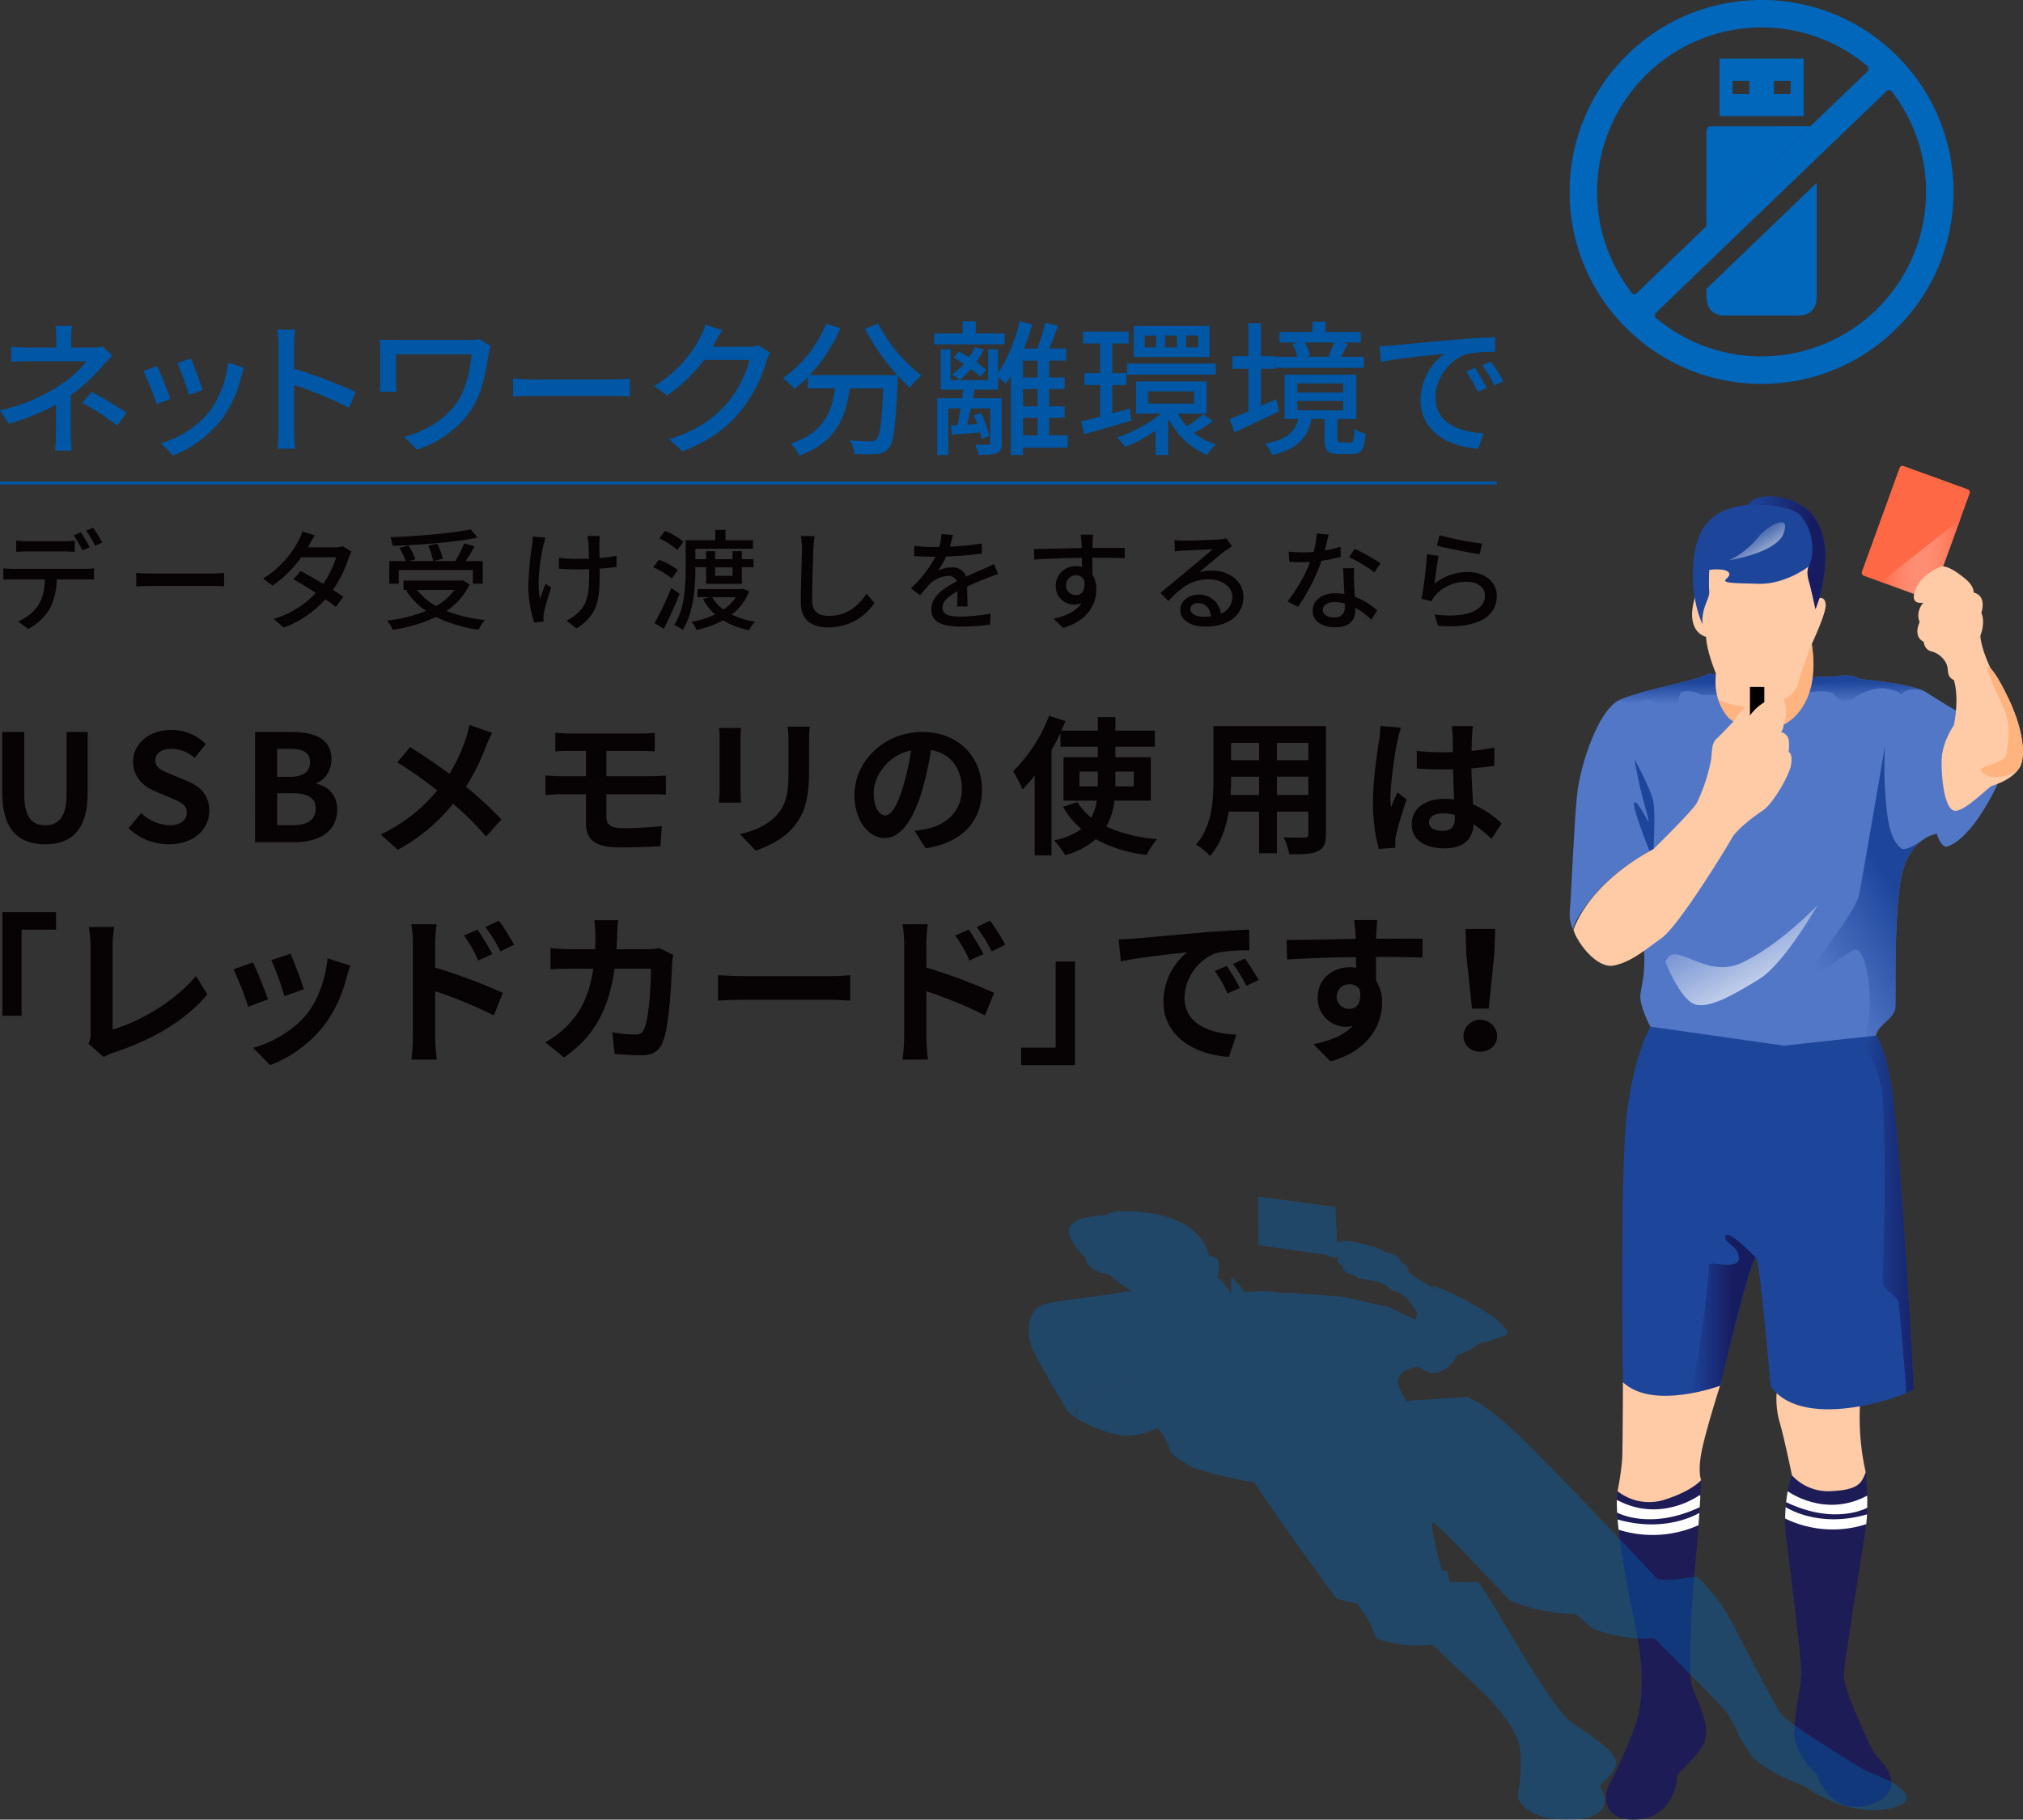 <svg height="628.113" viewBox="0 0 698.355 628.113" width="698.355" xmlns="http://www.w3.org/2000/svg" xmlns:xlink="http://www.w3.org/1999/xlink"><rect x="0" y="0" width="698.355" height="628.113" fill="#333333" stroke="none"/><clipPath id="a"><rect height="40.274" rx="1" transform="matrix(.94 .341 -.341 .94 13.726 0)" width="25.724"/></clipPath><linearGradient id="b" gradientUnits="objectBoundingBox" x2="1" y1=".5" y2=".5"><stop offset="0" stop-color="#fff" stop-opacity="0"/><stop offset=".917" stop-color="#ff6845"/></linearGradient><clipPath id="c"><path d="m650.927-76.761s-8.487 19.131-17.8 21.769c0 0-1.862 0-3.259-4.5 0 0-10.243 1.242-12.571 16.606s-1.397 39.73-1.706 43.455-6.208 6.053-6.674 9.623c0 0-14.22 13.192-39.236 11.64s-38.673-14.745-38.673-14.745-4.035-7.449-3.414-11.329 1.707-7.915 1.242-14.9 3.259-35.075 3.259-35.075-12.727 6.517-20.642 16.141-6.984 11.8-6.984 11.8-1.707-2.483-1.242-6.984 1.4-29.488 2.483-39.731 7.294-29.332 14.744-32.747 27.315-6.674 30.574-9l19.4 1.862 24.677-.931s4.811-1.242 8.225.931c0 0 18.314 1.552 22.814 4.5s10.359 6.374 10.359 6.374z" transform="translate(-503.147 114.744)"/></clipPath><linearGradient id="d" gradientUnits="objectBoundingBox" x1=".401" x2=".909" y1=".891" y2=".196"><stop offset="0" stop-color="#1d469b" stop-opacity="0"/><stop offset=".645" stop-color="#1d469b"/></linearGradient><linearGradient id="e" x1=".501" x2=".495" xlink:href="#d" y1=".562" y2=".198"/><clipPath id="f"><path d="m651.984 299.59s4.113 4.19 6.441 25.84 6.751 94.749 6.519 96.146-37.481 15.6-49.353-.931c0 0-3.492-40.973-4.889-44.232s-12.571 44-12.571 44-23.047 8.613-33.523-1.164c0 0-1.164-72.866 1.4-93.119s8.07-29.643 8.07-29.643l46.029 6.551z" transform="translate(-564.343 -296.486)"/></clipPath><linearGradient id="g" gradientUnits="objectBoundingBox" x2="1" y1=".5" y2=".5"><stop offset="0" stop-color="#171c61" stop-opacity="0"/><stop offset=".645" stop-color="#171c61"/></linearGradient><clipPath id="h"><path d="m690.371-286.166-1.358 3.764s-1.4-6.751-2.328-9.894 0-4.827 0-4.827-7.915 6.224-17.343 5.991-12.8-.233-11.058-1.746 1.048-2.561-.931-3.026a16.467 16.467 0 0 0 -5.005 0s-.233 5.005 0 7.449-2.794 5.587-2.328 11.291c0 0-3.957-7.792-3.259-19.959s5.238-19.966 19.09-21.246c0 0 1.746-4.307 11.64-2.444s19.243 10.513 12.88 34.647z" transform="translate(-646.677 321.281)"/></clipPath><linearGradient id="i" gradientUnits="objectBoundingBox" x1=".306" x2="1.039" y1=".289" y2="1.178"><stop offset="0" stop-color="#fff" stop-opacity="0"/><stop offset=".939" stop-color="#fff"/></linearGradient><linearGradient id="j" x1=".19" x2="1.106" xlink:href="#i" y1="-.005" y2="1.138"/><clipPath id="k"><path d="m782.059 815.632s1.242 11.019 0 19.4-7.449 46.56-7.6 50.75 7.76 21.418 9.778 25.453 6.363 5.742 6.674 11.64-9.782 9.933-16.453 7.6-9.31-10.554-9.31-10.554-8.07-6.984-7.76-14.9 2.638-16.762 2.483-20.952-3.725-34.3-5.121-44.542.466-19.71 1.862-22.814l17.848.466z" transform="translate(-754.249 -815.632)"/></clipPath><clipPath id="l"><path d="m578.351 824.8s-.465 11.873-1.862 27.237-2.793 39.11-1.4 43.533 6.286 13.037 4.656 18.857-10.01 11.174-9.778 13.037-1.63 13.269-13.037 14.433-13.037-6.984-10.243-12.105 9.313-19.555 10.247-25.142 1.629-13.3-.466-24.808-8.582-40.169-6.984-51.214l14.666-3.829z" transform="translate(-545.501 -824.8)"/></clipPath><clipPath id="m"><path d="m356.67 513.165-26.559-3.676c-.171-.024-.312-.1-.313-.169l-.158-16.506c0-.066.136-.1.3-.08l26.038 3.515c.169.023.311.1.313.164l.684 16.667c.007.071-.132.108-.305.085z" transform="translate(-329.64 -492.728)"/></clipPath><clipPath id="n"><path d="m287.1 595.646s-.726 9.453-9.316 10.828c0 0-1.941.013-5.27-2.212 0 0-10.135.685-6.228 8.383 3.975 7.832 15.385 20.51 16.671 22.483s-4.055 3.258-3 5.17c0 0-9.694 7.209-37.559 6.508-27.766-.7-47.664-7.706-47.664-7.706s-7.165-3.93-7.968-5.979a20.189 20.189 0 0 0 -4.26-7.778c-3.075-3.594-9.4-17.8-9.4-17.8s-10.878 3.335-15.72 8.228c-4.893 4.944-3.148 6.05-3.148 6.05a8.786 8.786 0 0 1 -3.759-3.557c-1.085-2.285-8.713-14.753-11.058-19.768-2.318-4.959-2.359-14.084 4.006-15.743 6.343-1.654 25.171-3.322 27.634-4.429l20.12.722 24.461-.618a26.869 26.869 0 0 1 8.624.373s19.046.587 24.737 1.934c5.712 1.351 13.011 2.922 13.011 2.922z" transform="translate(-137.989 -578.241)"/></clipPath><clipPath id="o"><path d="m371.01 738.873s6.29 2.227 18.521 14.027c12.552 12.119 53.469 55.5 53.922 56.369s-36.038 9.932-57.987-.392c0 0-23.05-24.768-26.1-26.68s5.7 26.6 5.7 26.6-22.868 5.453-39.4-.594c0 0-31.88-43.079-37.1-54.405-5.1-11.059-2.779-16.123-2.779-16.123l52.22 3.237z" transform="translate(-285.26 -737.675)"/></clipPath><clipPath id="p"><path d="m222.579 521.371v1.716s-3.789-3.043-5.821-4.45-1.7-2.162-1.7-2.162-5.62 2.852-15 2.821-12.7 0-11.492-.7.167-1.156-1.935-1.348a34.65 34.65 0 0 0 -4.919.039 29.087 29.087 0 0 0 2.492 3.344c1.052 1.1-.882 2.547 1.5 5.138 0 0-6.539-3.509-9.888-8.982-3.306-5.4-1.428-8.862 11.607-9.533 0 0 .264-1.891 10.486-1.16 10.25.733 22.375 4.453 24.67 15.277z" transform="translate(-174.391 -505.927)"/></clipPath><clipPath id="q"><path d="m639.617 973.039s7.282 7.156 10.258 12.674c3.009 5.578 16.454 31.778 18.628 34.735 2.185 2.973 22.118 15.367 27.065 18.313 4.975 2.963 11.539 4.22 15.521 8.594 4.015 4.41-6.5 7.449-16.5 5.7-9.958-1.746-18.179-7.875-18.179-7.875s-14.3-5.144-18.41-10.919c-4.067-5.713-6.092-12.029-8.607-14.993-2.5-2.947-23.038-23.64-30.06-30.493-6.927-6.761-9.5-12.938-9.4-14.95l21.446.245z" transform="translate(-609.933 -973.039)"/></clipPath><clipPath id="r"><path d="m462.043 978.1s5.18 7.732 11.043 17.918c5.982 10.392 16.412 26.871 20.453 30 4.065 3.145 14.774 9.321 15.865 13.542 1.1 4.253-6.618 8.2-5.314 9.576s5.17 9.917-8.827 10.8-20.391-5.245-19.517-9.061c.868-3.789 1.585-14.33-.131-18.355-1.7-3.995-4.759-9.458-13.116-17.5-8.229-7.921-29.7-27.123-32.9-34.344l15.609-2.522z" transform="translate(-429.604 -978.097)"/></clipPath><g fill="#0067bb"><path d="m-1188.882 1762.621h-29.052v19.812h29.052zm-18.782 12.159h-5.764v-4.505h5.764zm14.276 0h-5.764v-4.505h5.764z" transform="translate(1811.518 -1742.368)"/><path d="m-1234.122 1848.317v32.7l35.879-34.464h-34.526s-1.353-.001-1.353 1.764z" transform="translate(1823.2 -1802.938)"/><path d="m-1234.122 1955.775c0 7.488 6.758 6.64 6.758 6.64h24.666s6.64.786 6.64-6.5v-39.277l-38.063 36.563z" transform="translate(1823.2 -1853.519)"/><path d="m-1290.673 1709.262a65.819 65.819 0 0 0 -46.848-19.405 65.817 65.817 0 0 0 -46.848 19.405 65.819 65.819 0 0 0 -19.4 46.848 65.819 65.819 0 0 0 19.4 46.848 65.818 65.818 0 0 0 46.848 19.4 65.819 65.819 0 0 0 46.848-19.4 65.82 65.82 0 0 0 19.4-46.848 65.819 65.819 0 0 0 -19.4-46.848zm-103.633 46.848a56.849 56.849 0 0 1 56.785-56.785 56.522 56.522 0 0 1 36.384 13.225 1.43 1.43 0 0 1 -.071 2.224l-19.466 18.7-35.879 34.464s-23.351 22.411-24.075 23.126a1.18 1.18 0 0 1 -1.81-.252 56.5 56.5 0 0 1 -11.867-34.702zm56.785 56.785a56.522 56.522 0 0 1 -36.324-13.174 1.281 1.281 0 0 1 -.034-2.013l17.327-16.643 38.063-36.562s22.824-21.956 23.925-22.981 1.713-.429 1.983-.081a56.5 56.5 0 0 1 11.846 34.67 56.849 56.849 0 0 1 -56.786 56.784z" transform="translate(1945.63 -1689.857)"/><path d="m-1234.122 1881.017 35.879-34.464h-9.709l-26.17 24.256z" transform="translate(1823.2 -1802.938)"/></g><path d="m782.059 815.632s1.242 11.019 0 19.4-7.449 46.56-7.6 50.75 7.76 21.418 9.778 25.453 6.363 5.742 6.674 11.64-9.782 9.933-16.453 7.6-9.31-10.554-9.31-10.554-8.07-6.984-7.76-14.9 2.638-16.762 2.483-20.952-3.725-34.3-5.121-44.542.466-19.71 1.862-22.814l17.848.466z" fill="#1d1c56" transform="translate(-138 -307.445)"/><path d="m578.351 824.8s-.465 11.873-1.862 27.237-2.793 39.11-1.4 43.533 6.286 13.037 4.656 18.857-10.01 11.174-9.778 13.037-1.63 13.269-13.037 14.433-13.037-6.984-10.243-12.105 9.313-19.555 10.247-25.142 1.629-13.3-.466-24.808-8.582-40.169-6.984-51.214l14.666-3.829z" fill="#1d1c56" transform="translate(8.905 -313.897)"/><path d="m744.145 716.076a29.776 29.776 0 0 0 .959 9.761c1.4 4.5 4.346 18.624 4.346 18.624a16.95 16.95 0 0 0 13.813 5.432c9.157-.465 10.243-2.793 11.64-6.518a85.5 85.5 0 0 1 -2.006-22.752l-11.186-7.667z" fill="#ffcba7" transform="translate(-130.843 -235.187)"/><path d="m560.81 700.353s-.062 22.349-.264 26.539a95.59 95.59 0 0 1 -1.6 11.046 17.625 17.625 0 0 0 16.3 2.922c9.545-3.026 12.571-6.751 12.571-6.751s-1.164-2.328 0-9.079 6.519-23.513 6.519-23.513l-16.3-5.587z" fill="#ffcba7" transform="translate(-.558 -223.206)"/><rect fill="#ff6845" height="40.274" rx="1" transform="matrix(.94 .341 -.341 .94 656.116 160.506)" width="25.724"/><g clip-path="url(#a)" transform="translate(642.389 160.506)"><path d="m865.907-272.864 27.328-21.564 2.833 12.625-4.391 20.254-17.693 4.656z" fill="url(#b)" transform="translate(-858.967 313.243)"/></g><path d="m650.927-76.761s-8.487 19.131-17.8 21.769c0 0-1.862 0-3.259-4.5 0 0-10.243 1.242-12.571 16.606s-1.397 39.73-1.706 43.455-6.208 6.053-6.674 9.623c0 0-14.22 13.192-39.236 11.64s-38.673-14.745-38.673-14.745-4.035-7.449-3.414-11.329 1.707-7.915 1.242-14.9 3.259-35.075 3.259-35.075-12.727 6.517-20.642 16.141-6.984 11.8-6.984 11.8-1.707-2.483-1.242-6.984 1.4-29.488 2.483-39.731 7.294-29.332 14.744-32.747 27.315-6.674 30.574-9l19.4 1.862 24.677-.931s4.811-1.242 8.225.931c0 0 18.314 1.552 22.814 4.5s10.359 6.374 10.359 6.374z" fill="#5377c7" transform="translate(38.711 347.297)"/><g clip-path="url(#c)" transform="translate(541.858 232.553)"><path d="m805.317 1.12s-6.626 4.892-8.333 3.34-3.884-4.212-4.811-12.892a127.064 127.064 0 0 1 -.621-22.494s-7.76 45.473-9 51.681-22.659 33.057-24.211 34.92 18.934-15.21 22.814-16.141 7.875 19.31 2.54 33.09l12.824-7.172 4.959-19.09z" fill="url(#d)" transform="translate(-682.677 55.758)"/><path d="m661.02-127s-4.983-1.16-6.961 1.517c0 0-1.048-1.307-5.238-1.992s-9.2 1.643-11.64 3.621-5.121.1-6.635-1.872-15.83.42-15.83.42h-29.683s-3.376-2.04-6.635-.993.582 17.926-.465 17.693-6.518-13.037-9.778-14.55-5.7 1.28-7.566 1.048-3.825-2.187-5.759-.2l.638-7.478 15.015-6.635 35.036-3.725 34.454 1.28 10.942 4.772z" fill="url(#e)" transform="translate(-539.518 132.624)"/></g><path d="m584.779 16.277s.66-11.717 0-16.024-6.13-14.084-6.479-14.783 1.28 7.1 1.862 9.661 2.677 9.777 2.91 11.407-3.24-6.518-4.821-6.4 5.171 16.879 5.171 16.879z" fill="#1d469b" transform="translate(-13.974 276.804)"/><path d="m651.984 299.59s4.113 4.19 6.441 25.84 6.751 94.749 6.519 96.146-37.481 15.6-49.353-.931c0 0-3.492-40.973-4.889-44.232s-12.571 44-12.571 44-23.047 8.613-33.523-1.164c0 0-1.164-72.866 1.4-93.119s8.07-29.643 8.07-29.643l46.029 6.551z" fill="#1d469b" transform="translate(-4.355 57.899)"/><path d="m535.234-180.667s13.192-12.881 14.9-15.83a58.471 58.471 0 0 0 4.966-15.021c.466-3.758.155-5.621 2.018-7.328s5.742-5.9 5.742-5.9-7.449-4.966-6.053-16.451c0 0-3.259-7.76-3.414-12.726 0 0-6.674-1.242-4.346-11.8l6.829-28.712 12.106 1.086 19.555 2.018 4.966 8.536v15.52s2.018-.621 2.173 2.328-4.811 13.5-4.811 13.5a45.22 45.22 0 0 1 .161 11.485c-.8 5.094-3.085 12.572-9.848 16.3a5.785 5.785 0 0 1 -.866 2.638 3.432 3.432 0 0 1 2.555 2.483 14.134 14.134 0 0 1 0 4.346s1.48.465.86 4.346-6.305 13.637-9.9 15.975-9.186 6.839-10.583 9.477-18.158 30.109-24.211 34.454-10.51 8.225-16.429 9.467-12.719-7.9-13.99-12.261c-.005.006 4.341-15.363 27.62-27.93z" fill="#ffcba7" transform="translate(35.571 473.748)"/><path d="m713.224-89.435a16.879 16.879 0 0 1 4.966-4.578v-5.277h-4.966z" transform="translate(-109.129 336.422)"/><path d="m690.371-286.166-1.358 3.764s-1.4-6.751-2.328-9.894 0-4.827 0-4.827-7.915 6.224-17.343 5.991-12.8-.233-11.058-1.746 1.048-2.561-.931-3.026a16.467 16.467 0 0 0 -5.005 0s-.233 5.005 0 7.449-2.794 5.587-2.328 11.291c0 0-3.957-7.792-3.259-19.959s5.238-19.966 19.09-21.246c0 0 1.746-4.307 11.64-2.444s19.243 10.513 12.88 34.647z" fill="#1d469b" transform="translate(-62.297 492.646)"/><path d="m913-239.49s-5.587 2.328-7.76 6.674-.931 6.053 2.173 5.587c0 0-2.794 3.1-1.242 6.674 0 0-2.483 4.967 1.4 6.829 0 0 .155 2.638 2.483 3.259a7.987 7.987 0 0 1 5.277 4.19c1.086 2.173-.155 4.5 2.638 5.742 0 0 2.018 5.432 0 15.675 0 0-4.229 5.82-4.229 12.571s1.164 16.3 4.423 16.878 11.523-7.915 12.8-8.5 6.984-1.979 9.778-6.518.233-19.555-9.2-32.359c0 0-4.074-7.682-4.423-13.037 0 0 1.862-4.307.349-7.915 0 0 2.1-5.82-2.677-6.984 0 0 .349-2.1-2.91-4.772s-6.88-5.028-8.88-3.994z" fill="#ffcba7" transform="translate(-243.489 435.261)"/><g clip-path="url(#f)" fill="url(#g)" transform="translate(559.988 354.385)"><path d="m844.121 299.351s5.84 5.865 7 17.97.466 58.666 0 62.623 5.354 5.587 5.587 8.148 2.343 25.409 2.568 31.212h8.14l9.145-47.973-9.145-50.75-7.077-15.83-5.959-13.5z" transform="translate(-761.234 -292.8)"/><path d="m665.508 547.049s-9.778-10.243-10.709-7.682 4.656 3.259 4.656 7.682-10.243.7-10.243 2.328-3.037 34.157-6.989 44.432h15.836l3.957-12.539z" transform="translate(-619.15 -467.122)"/></g><g clip-path="url(#h)" transform="translate(584.38 171.365)"><path d="m711.391-335.29s14.278-.722 18.236 3.934 4.966 12.51 2.6 17.313l-1.9 4.8 1.862 8.148 2.367 1.77 3.149.887 7.521-21.98-5.126-17.782-8.148-7.123-20.021 1.164z" fill="url(#g)" transform="translate(-692.219 338.201)"/></g><path d="m707.734-287.525s-.479 6.192-18.869 9.6a28.823 28.823 0 0 0 9.7-7.531c3.802-4.887 11.743-8.563 9.169-2.069z" fill="url(#i)" transform="translate(-91.986 471.346)"/><path d="m614.739 174.78s4.646 11.8 9.462 14.278 14.265-3.1 22.888-8.381 20.111-25.452 20.111-25.452-13.347 13.968-26.229 19.865-23.128-8.69-26.232-.31z" fill="url(#j)" transform="translate(-39.821 157.31)"/><path d="m752.557-130.176a11.253 11.253 0 0 1 0 8.637s13.179-5.486 9.687-27.781c0 0-3.744 9.521-4.549 13.246s-5.138 5.898-5.138 5.898z" fill="#ffb37f" transform="translate(-136.809 371.629)"/><path d="m681.5-77.413s3.827-6.2 5.2-4.68c0 0-2.25-.465-5.2-1.048a19.483 19.483 0 0 1 -5.3-1.933s1.851 6.056 5.3 7.661z" fill="#ffb37f" transform="translate(-83.074 326.417)"/><path d="m994.725-87.192s-7.027 3.88-11.373.777 7.449-2.483 7.915-7.139 1.862-9.312-1.4-16.3-7.381-16.321-4.156-12.971 7.161 12.528 7.745 14.024 6.589 15.866 1.269 21.609z" fill="#ffb37f" transform="translate(-298.553 353.477)"/><g clip-path="url(#k)" fill="#fff" transform="translate(616.249 508.187)"><path d="m751.771 837.723s12.731 9.463 27.464 1.537l2.278.814-2.258 3.367s-11.045 6.255-28.022-1.936l-1.729-2.6z" transform="translate(-750.908 -831.178)"/><path d="m751.078 856.217s11.094 7.485 28.1 2.522l2.8 1.09-3.071 2.3a37.609 37.609 0 0 1 -28-1.947l-1.406-2.444z" transform="translate(-750.908 -844.193)"/></g><g clip-path="url(#l)" fill="#fff" transform="translate(554.405 510.903)"><path d="m580.96 842.46s-13.21 9.819-28.5 1.595l-2.363.844 2.343 3.494s11.46 6.49 29.076-2.01l1.794-2.7z" transform="translate(-548.738 -837.228)"/><path d="m580.531 861.65s-11.511 7.766-29.154 2.617l-2.907 1.133 3.187 2.383a39.019 39.019 0 0 0 29.05-2.02l1.459-2.536z" transform="translate(-547.59 -850.733)"/></g><g opacity=".38" transform="translate(217.167 -79.623)"><g fill="#0067bb"><path d="m639.617 973.039s7.282 7.156 10.258 12.674c3.009 5.578 16.454 31.778 18.628 34.735 2.185 2.973 22.118 15.367 27.065 18.313 4.975 2.963 11.539 4.22 15.521 8.594 4.015 4.41-6.5 7.449-16.5 5.7-9.958-1.746-18.179-7.875-18.179-7.875s-14.3-5.144-18.41-10.919c-4.067-5.713-6.092-12.029-8.607-14.993-2.5-2.947-23.038-23.64-30.06-30.493-6.927-6.761-9.5-12.938-9.4-14.95l21.446.245z" transform="translate(-270.893 -349.148)"/><path d="m462.043 978.1s5.18 7.732 11.043 17.918c5.982 10.392 16.412 26.871 20.453 30 4.065 3.145 14.774 9.321 15.865 13.542 1.1 4.253-6.618 8.2-5.314 9.576s5.17 9.917-8.827 10.8-20.391-5.245-19.517-9.061c.868-3.789 1.585-14.33-.131-18.355-1.7-3.995-4.759-9.458-13.116-17.5-8.229-7.921-29.7-27.123-32.9-34.344l15.609-2.522z" transform="translate(-168.798 -352.275)"/><path d="m557.02 924.752a24.633 24.633 0 0 0 5.849 6.109c3.844 2.84 14.352 11.864 14.352 11.864a48.407 48.407 0 0 0 19.209 3.475c10.682-.33 10.758-1.845 10.472-4.258a82.026 82.026 0 0 1 -14.058-14.459l-16.885-4.738z" transform="translate(-244.683 -301.017)"/><path d="m391.109 917.915s9.88 14.018 11.541 16.691a42.085 42.085 0 0 1 3.154 7.119s10.784 3.855 20.724 1.852c9.908-2 11.715-4.418 11.715-4.418s-2.493-1.5-4.328-5.832c-1.819-4.3-3.408-14.819-3.408-14.819l-21.435-3.389z" transform="translate(-147.908 -296.484)"/><path d="m356.67 513.165-26.559-3.676c-.171-.024-.312-.1-.313-.169l-.158-16.506c0-.066.136-.1.3-.08l26.038 3.515c.169.023.311.1.313.164l.684 16.667c.007.071-.132.108-.305.085z" transform="translate(-112.494)"/></g><g transform="translate(217.146 492.728)"><path d="m356.67 513.165-26.559-3.676c-.171-.024-.312-.1-.313-.169l-.158-16.506c0-.066.136-.1.3-.08l26.038 3.515c.169.023.311.1.313.164l.684 16.667c.007.071-.132.108-.305.085z" fill="#0067bb" transform="translate(-329.64 -492.728)"/><g clip-path="url(#m)"><path d="m350.414 523.459 18.9-9.806 7.531 5.566 3.4 9.16-15.864 2.262z" fill="#0067bb" transform="translate(-342.484 -505.666)"/></g></g><g fill="#0067bb"><path d="m287.1 595.646s-.726 9.453-9.316 10.828c0 0-1.941.013-5.27-2.212 0 0-10.135.685-6.228 8.383 3.975 7.832 15.385 20.51 16.671 22.483s-4.055 3.258-3 5.17c0 0-9.694 7.209-37.559 6.508-27.766-.7-47.664-7.706-47.664-7.706s-7.165-3.93-7.968-5.979a20.189 20.189 0 0 0 -4.26-7.778c-3.075-3.594-9.4-17.8-9.4-17.8s-10.878 3.335-15.72 8.228c-4.893 4.944-3.148 6.05-3.148 6.05a8.786 8.786 0 0 1 -3.759-3.557c-1.085-2.285-8.713-14.753-11.058-19.768-2.318-4.959-2.359-14.084 4.006-15.743 6.343-1.654 25.171-3.322 27.634-4.429l20.12.722 24.461-.618a26.869 26.869 0 0 1 8.624.373s19.046.587 24.737 1.934c5.712 1.351 13.011 2.922 13.011 2.922z" transform="translate(0 -52.871)"/><g transform="translate(137.989 525.37)"><path d="m287.1 595.646s-.726 9.453-9.316 10.828c0 0-1.941.013-5.27-2.212 0 0-10.135.685-6.228 8.383 3.975 7.832 15.385 20.51 16.671 22.483s-4.055 3.258-3 5.17c0 0-9.694 7.209-37.559 6.508-27.766-.7-47.664-7.706-47.664-7.706s-7.165-3.93-7.968-5.979a20.189 20.189 0 0 0 -4.26-7.778c-3.075-3.594-9.4-17.8-9.4-17.8s-10.878 3.335-15.72 8.228c-4.893 4.944-3.148 6.05-3.148 6.05a8.786 8.786 0 0 1 -3.759-3.557c-1.085-2.285-8.713-14.753-11.058-19.768-2.318-4.959-2.359-14.084 4.006-15.743 6.343-1.654 25.171-3.322 27.634-4.429l20.12.722 24.461-.618a26.869 26.869 0 0 1 8.624.373s19.046.587 24.737 1.934c5.712 1.351 13.011 2.922 13.011 2.922z" transform="translate(-137.989 -578.241)"/><g clip-path="url(#n)"><path d="m437.1 623.471s-4.881 2.477-7.3 1.716-5.753-2.064-10.221-6.336a67.047 67.047 0 0 1 -9.546-10.891s10.112 22.365 11.341 25.508c1.238 3.166-10.478 17.216-11.374 18.206s13.917-8.069 17.651-8.576 16.6 10.065 16.814 17.455l10.733-3.921-3-10.11z" transform="translate(-306.146 -596.616)"/><path d="m250.487 574.673s-5.481-.506-6.444.763a23.663 23.663 0 0 0 -6.055-.894 21.526 21.526 0 0 0 -10.376 1.785c-1.724.948-5.137.083-7.4-.83s-15.809.315-15.809.315l-20.052.147-9.841.072a21.911 21.911 0 0 0 -7.016-.416c-2.917.515 6.811 8.466 5.665 8.363s-11.1-6.127-14.894-6.814-5.308.643-7.261.547-4.576-1-5.863-.054l-1.832-3.5 12.815-3.192 33.722-1.984 34.94.331 12.782 2.129z" transform="translate(-141.278 -572.514)"/></g></g><path d="m201.6 630.685s-3.5-5.788-5.7-7.89-11.168-6.775-11.763-7.108 3.753 3.412 5.238 4.649 6.175 4.751 6.99 5.549-5.623-3.169-7.2-3.1 11.3 8.277 11.3 8.277z" transform="translate(-28.5 -85.735)"/><path d="m371.01 738.873s6.29 2.227 18.521 14.027c12.552 12.119 53.469 55.5 53.922 56.369s-36.038 9.932-57.987-.392c0 0-23.05-24.768-26.1-26.68s5.7 26.6 5.7 26.6-22.868 5.453-39.4-.594c0 0-31.88-43.079-37.1-54.405-5.1-11.059-2.779-16.123-2.779-16.123l52.22 3.237z" transform="translate(-81.578 -176.979)"/><path d="m199.409 568.72s8.98-6.445 9.669-7.9.551-5.5-.323-7.308-1.849-2.692-.566-3.519 3.715-2.842 3.715-2.842-9.287-2.29-11.9-7.671c0 0-5.939-3.567-7.792-5.848 0 0-7.058-.518-8.292-5.339l-2.807-12.849 12.152.38 19.77.732 7.839 3.739 5.5 6.96a3.532 3.532 0 0 1 2.987 1.037c1.216 1.338.084 6.2.084 6.2s3.283 2.943 4.346 5.315 1.521 5.919-3.957 7.73c0 0 .48.737.092 1.259a7.782 7.782 0 0 1 3.513 1.164 6.066 6.066 0 0 1 1.615 2.077 3.423 3.423 0 0 1 2.5 2.081c.822 1.876-1.341 6.659-4.167 7.828s-6.921 3.427-7.381 4.741-7.682 15.28-12.432 17.549c-4.772 2.28-8.049 4.318-13.86 5s-16.293-4.006-19.18-6.241c.007.005-.852-7.831 18.875-14.275z" transform="translate(-26.306 -14.045)"/><path d="m270.116 588.343a6.953 6.953 0 0 1 3.367-2.193l-1.9-2.473-5 .037z" transform="translate(-79.51 -56.231)"/><path d="m222.579 521.371v1.716s-3.789-3.043-5.821-4.45-1.7-2.162-1.7-2.162-5.62 2.852-15 2.821-12.7 0-11.492-.7.167-1.156-1.935-1.348a34.65 34.65 0 0 0 -4.919.039 29.087 29.087 0 0 0 2.492 3.344c1.052 1.1-.882 2.547 1.5 5.138 0 0-6.539-3.509-9.888-8.982-3.306-5.4-1.428-8.862 11.607-9.533 0 0 .264-1.891 10.486-1.16 10.25.733 22.375 4.453 24.67 15.277z" transform="translate(-22.506 -8.161)"/><path d="m389.151 532.722s-4.645 1.087-5.169 3.058 1.347 2.743 4.255 2.508c0 0-1.605 1.431 1.291 3.046 0 0-.592 2.293 4 3.119a6.265 6.265 0 0 0 3.741 1.483 19.858 19.858 0 0 1 6.926 1.9c1.943 1 1.606 2.094 4.912 2.652a17.224 17.224 0 0 1 6.241 7.38s-1.974 2.8.749 6.042c2.743 3.263 7.86 7.91 11.473 8.173s8.607-3.948 9.684-4.24 6.366-1.011 7.326-3.228-7.915-9.342-22.67-15.278c0 0-7.161-3.532-9.624-6 0 0 .17-1.987-2.751-3.621 0 0-.182-2.657-5.372-3.146 0 0-.461-.948-4.716-2.128s-8.716-2.197-10.296-1.72z" transform="translate(-143.178 -24.653)"/><g transform="translate(203.682 560.697)"><path d="m371.01 738.873s6.29 2.227 18.521 14.027c12.552 12.119 53.469 55.5 53.922 56.369s-36.038 9.932-57.987-.392c0 0-23.05-24.768-26.1-26.68s5.7 26.6 5.7 26.6-22.868 5.453-39.4-.594c0 0-31.88-43.079-37.1-54.405-5.1-11.059-2.779-16.123-2.779-16.123l52.22 3.237z" transform="translate(-285.26 -737.675)"/><g clip-path="url(#o)"><path d="m500.354 738.607a47.315 47.315 0 0 1 15.57 9.737c6.758 6.7 27.814 33.424 29.2 35.768s8.837 3.3 10.364 4.834 15.462 15.464 18.7 19.068l9.518-.031-13.885-29.073-34.53-28.861-14.94-8.621-12.435-7.224z" transform="translate(-418.248 -735.53)"/><path d="m451.189 846.73s-15.548-5.93-15.475-4.439 6.673 1.877 8.635 4.467-11.264.458-10.55 1.416 11.8 20.547 11.91 26.912l18.421-.059-1.28-7.757z" transform="translate(-377.081 -802.208)"/></g></g></g><g transform="translate(151.884 497.767)"><path d="m222.579 521.371v1.716s-3.789-3.043-5.821-4.45-1.7-2.162-1.7-2.162-5.62 2.852-15 2.821-12.7 0-11.492-.7.167-1.156-1.935-1.348a34.65 34.65 0 0 0 -4.919.039 29.087 29.087 0 0 0 2.492 3.344c1.052 1.1-.882 2.547 1.5 5.138 0 0-6.539-3.509-9.888-8.982-3.306-5.4-1.428-8.862 11.607-9.533 0 0 .264-1.891 10.486-1.16 10.25.733 22.375 4.453 24.67 15.277z" fill="#0067bb" transform="translate(-174.391 -505.927)"/><g clip-path="url(#p)"><path d="m204.632 502.074s13.632-.431 19.075 1.575c5.471 2.016 9.2 5.485 8.559 7.645l-.184 2.167 4.726 3.661 2.979.785 3.444.379-.444-9.932-11.247-7.781-10.34-3.025-18.975.666z" fill="#0067bb" transform="translate(-191.598 -500.747)"/></g></g><g fill="#0067bb"><path d="m223.444 517.65s1.657 2.745-15.223 4.407c0 0 4.894-1.222 6.964-3.419s8.551-3.864 8.259-.988z" transform="translate(-43.423 -14.464)"/><path d="m278.906 690.032s9.447 6.141 15.558 7.422c6.13 1.285 14.028-1.724 21.124-4.547 7.057-2.808 11.076-13.262 11.076-13.262a57.974 57.974 0 0 1 -19.81 10.385c-11.388 3.157-27.825-4.35-27.948.002z" transform="translate(-82.33 -130.515)"/><path d="m301.414 574.322s3.216 1.688 3.161 4.075c0 0 11.314-2.69-.39-13.045 0 0-.294 4.43.254 6.171s-3.025 2.799-3.025 2.799z" transform="translate(-96.286 -44.902)"/><path d="m249.64 592.724s1.65-2.954 3.58-2.248c0 0-2.438-.2-5.621-.455a51.31 51.31 0 0 1 -6.03-.869 23.794 23.794 0 0 0 8.071 3.572z" transform="translate(-64.041 -59.617)"/><path d="m500.792 590.548a22.172 22.172 0 0 1 -11.37.456c-5.746-1.468 6.621-1.253 5.155-3.5s-1.96-4.462-8.143-7.744c-6.135-3.256-14.024-7.571-9.445-6.042 4.6 1.535 12.313 5.811 13.519 6.512s13.326 7.511 10.284 10.318z" transform="translate(-198.251 -49.88)"/><g transform="translate(339.04 623.891)"><path d="m639.617 973.039s7.282 7.156 10.258 12.674c3.009 5.578 16.454 31.778 18.628 34.735 2.185 2.973 22.118 15.367 27.065 18.313 4.975 2.963 11.539 4.22 15.521 8.594 4.015 4.41-6.5 7.449-16.5 5.7-9.958-1.746-18.179-7.875-18.179-7.875s-14.3-5.144-18.41-10.919c-4.067-5.713-6.092-12.029-8.607-14.993-2.5-2.947-23.038-23.64-30.06-30.493-6.927-6.761-9.5-12.938-9.4-14.95l21.446.245z" transform="translate(-609.933 -973.039)"/><g clip-path="url(#q)"><path d="m609.072 984.359s20.083 6.153 33.567.918l3.154.524-.917 2.209s-9.953 4.147-34.533-1.186l-3.381-1.693z" transform="translate(-608.096 -980.038)"/><path d="m615.794 993.728s17.161 4.894 34.974 1.575l3.947.709-2.464 1.523s-12.888 3.448-34.641-1.206l-2.93-1.6z" transform="translate(-612.868 -985.831)"/></g></g><g transform="translate(260.806 625.822)"><path d="m462.043 978.1s5.18 7.732 11.043 17.918c5.982 10.392 16.412 26.871 20.453 30 4.065 3.145 14.774 9.321 15.865 13.542 1.1 4.253-6.618 8.2-5.314 9.576s5.17 9.917-8.827 10.8-20.391-5.245-19.517-9.061c.868-3.789 1.585-14.33-.131-18.355-1.7-3.995-4.759-9.458-13.116-17.5-8.229-7.921-29.7-27.123-32.9-34.344l15.609-2.522z" transform="translate(-429.604 -978.097)"/><g clip-path="url(#r)"><path d="m461.629 986.988s-11.048 6.464-33.135 1.122l-2.421.557 4.4 2.276s16.745 4.237 33.719-1.4l.828-1.769z" transform="translate(-427.421 -983.594)"/><path d="m469.533 996.707s-10.018 5.146-33.568 1.8l-2.947.752 4.918 1.561s18.679 3.506 33.811-1.411l.507-1.672z" transform="translate(-431.715 -989.603)"/></g></g></g></g><g fill="#0057a5"><path d="m3794.863 8430.022c0 1.857.15 4.369.25 5.926h-5.723a52.337 52.337 0 0 0 .351-5.926c0-2.712 0-6.729.05-9.942a81.838 81.838 0 0 1 -16.32 6.628l-3.063-4.67a61.1 61.1 0 0 0 20.438-8.485 37.681 37.681 0 0 0 9.439-8.437h-19.685c-1.807 0-4.77.1-6.327.2v-5.216c1.707.2 4.52.3 6.227.3h9.34v-2.961a30.511 30.511 0 0 0 -.3-4.52h5.723a40.126 40.126 0 0 0 -.3 4.52v2.961h7.331a12.7 12.7 0 0 0 3.565-.4l3.314 3.164c-1.056 1.1-2.36 2.461-3.264 3.515a67.62 67.62 0 0 1 -11.047 10.194zm7.181-14.311a119.941 119.941 0 0 1 12.1 7.229l-3.314 4.369a86.481 86.481 0 0 0 -12.05-7.833z" transform="translate(-3770.408 -8280.417)"/><path d="m3822.147 8416.555-4.771 1.759a102.646 102.646 0 0 0 -4.569-11.449l4.72-1.708c1.155 2.31 3.666 8.688 4.62 11.398zm25.409-10.795a28.145 28.145 0 0 0 -.955 3.014 40.4 40.4 0 0 1 -7.029 15.113 39.342 39.342 0 0 1 -16.521 12.152l-4.168-4.269a34.207 34.207 0 0 0 16.469-10.6c3.466-4.317 5.976-10.845 6.68-17.172zm-14.311 7.684-4.72 1.707a91.945 91.945 0 0 0 -4.017-11.048l4.72-1.557c.903 2.109 3.364 8.686 4.017 10.897z" transform="translate(-3763.294 -8278.8)"/><path d="m3877.172 8421a133.974 133.974 0 0 0 -18.981-7.834v15.517a58.517 58.517 0 0 0 .4 6.428h-6.177a52.5 52.5 0 0 0 .4-6.428v-29.023a36.283 36.283 0 0 0 -.452-5.623h6.177c-.152 1.657-.353 3.866-.353 5.623v7.834a173.039 173.039 0 0 1 21.242 8.034z" transform="translate(-3756.657 -8280.23)"/><path d="m3921 8399.288a20.738 20.738 0 0 0 -.752 2.762c-.9 5.674-2.008 12.854-5.726 18.729-4.116 6.479-11 11.55-19.03 14.21l-4.369-4.418c7.081-1.858 14.512-6.126 18.578-12.453 2.713-4.318 4.169-10.345 4.67-16.068h-26.11v9.34a35.3 35.3 0 0 0 .15 3.615h-5.773c.1-1.355.2-2.511.2-3.615v-10.7c0-1.206-.1-2.512-.2-3.716 1.4.1 3.414.15 5.673.15h25.007a18.609 18.609 0 0 0 3.866-.3z" transform="translate(-3751.578 -8279.761)"/><path d="m3922.07 8408.479c1.607.151 4.72.3 7.433.3h27.265c2.46 0 4.419-.2 5.625-.3v6.178c-1.1-.051-3.365-.2-5.574-.2h-27.319c-2.813 0-5.776.1-7.433.2z" transform="translate(-3744.962 -8277.806)"/><path d="m4003.894 8402.211a17.216 17.216 0 0 0 -1.406 3.063 49.682 49.682 0 0 1 -8.838 17.073c-4.62 5.675-10.7 10.294-20.086 13.909l-4.668-4.167c9.691-2.913 15.666-7.383 20.135-12.554a37.705 37.705 0 0 0 7.633-14.813h-15.664a52.258 52.258 0 0 1 -12.755 12.253l-4.419-3.264a42.605 42.605 0 0 0 15.768-16.622 22.139 22.139 0 0 0 1.858-4.52l5.825 1.909c-1 1.507-2.058 3.465-2.611 4.469-.2.4-.452.854-.7 1.255h12.051a11.826 11.826 0 0 0 3.767-.5z" transform="translate(-3737.957 -8280.474)"/><path d="m4034.668 8392.226a55.583 55.583 0 0 0 14.964 17.927 25.633 25.633 0 0 0 -3.917 4.169 46.132 46.132 0 0 1 -4.217-4.119c0 .453 0 1.507-.05 1.959-.654 15.215-1.355 21.04-3.063 23a5.418 5.418 0 0 1 -4.119 2.059 56.754 56.754 0 0 1 -7.783 0 10.7 10.7 0 0 0 -1.557-4.721c3.063.3 5.925.353 7.081.353a2.691 2.691 0 0 0 2.158-.7c1.156-1.206 1.808-5.926 2.311-17.575h-11.6c-1.254 9.741-4.468 18.529-17.374 23.249a14.736 14.736 0 0 0 -2.962-4.168c11.55-3.815 14.209-11.147 15.264-19.081h-9.39v-3.866a42.611 42.611 0 0 1 -4.57 4.066 34.9 34.9 0 0 0 -3.965-3.715 42.618 42.618 0 0 0 14.862-18.73l4.971 1.456a56.417 56.417 0 0 1 -10.645 16.22h30.233a77.076 77.076 0 0 1 -11.148-15.969z" transform="translate(-3731.572 -8280.532)"/><path d="m4070.909 8399.516h-24.353v-3.767h9.841v-4.167h4.521v4.167h9.991zm21.743 35.651h-15.416v2.561h-4.217v-27.215a27.063 27.063 0 0 1 -1.759 2.66 21.65 21.65 0 0 0 -2.61-2.31v4.268h-8.135l-.554 2.963h9.944v15.416c0 1.808-.353 2.912-1.657 3.465-1.406.652-3.366.652-6.327.652a18.263 18.263 0 0 0 -1.206-3.515c2.008.05 3.916.05 4.52 0 .551 0 .7-.15.7-.652v-11.852h-6.728c-.4 2.01-.855 3.968-1.257 5.625l3.515-.2c-.4-1.055-.8-2.059-1.254-3.013l2.56-.753a37.383 37.383 0 0 1 2.863 7.933l-2.763.9a15.169 15.169 0 0 0 -.5-2.209c-3.465.3-6.779.6-9.692.8l-.352-3.213 2.26-.1c.4-1.707.753-3.716 1.1-5.775h-4.268v16.119h-3.816v-19.634h8.636c.15-1 .251-2.008.352-2.963h-7.732v-13.908h3.365v10.645h12.955v-10.645h3.465v8.084c3.214-4.569 5.874-11.2 7.481-17.725l4.269 1c-.8 2.813-1.758 5.675-2.812 8.387h4.57a66.288 66.288 0 0 0 2.762-8.889l4.369 1c-.954 2.661-1.958 5.523-2.913 7.884h5.725v4.167h-5.875v5.825h5.373v3.967h-5.373v5.976h5.373v3.966h-5.373v6.076h6.427zm-30.128-24.454a28.061 28.061 0 0 0 -3.213-2.712 28.935 28.935 0 0 1 -4.017 3.866 12.631 12.631 0 0 0 -2.561-2.008 24.926 24.926 0 0 0 4.066-3.615 39.1 39.1 0 0 0 -3.565-2.159l1.858-2.109a35.83 35.83 0 0 1 3.466 2.009 17.4 17.4 0 0 0 1.958-3.516l3.113.8a23.916 23.916 0 0 1 -2.512 4.369 27.021 27.021 0 0 1 3.364 2.661zm19.734-5.574h-5.021v5.825h5.021zm0 9.792h-5.021v5.976h5.021zm-5.021 16.018h5.021v-6.076h-5.021z" transform="translate(-3724.076 -8280.641)"/><path d="m4107.352 8425.6c-5.622 1.658-11.648 3.414-16.318 4.67l-1.005-4.418c1.858-.453 4.119-1 6.528-1.607v-10.9h-5.422v-4.117h5.422v-10.242h-5.924v-4.119h15.767v4.119h-5.624v10.242h4.87v4.117h-4.87v9.742c2.009-.553 4.068-1.105 6.077-1.658zm28.121.2a45.914 45.914 0 0 1 -6.527 4.018 21.886 21.886 0 0 0 7.582 3.967 17.48 17.48 0 0 0 -3.013 3.664 25.339 25.339 0 0 1 -13.057-12.1l-.4.352v11.748h-4.369v-8.334a52.187 52.187 0 0 1 -10.543 5.574 16.964 16.964 0 0 0 -2.764-3.264 48.539 48.539 0 0 0 15.215-8.236h-8.637v-11.1h24.354v11.1h-9.942a19.948 19.948 0 0 0 3.113 4.369 49.64 49.64 0 0 0 5.724-4.168zm-29.627-19.885h30.631v3.816h-30.631zm28.472-2.26h-26.161v-10.7h26.161zm-18.429-7.432h-3.917v4.117h3.917zm-2.811 23.5h15.922v-4.223h-15.917zm9.991-23.5h-4.069v4.117h4.067zm7.281 0h-4.118v4.117h4.118z" transform="translate(-3716.782 -8280.41)"/><path d="m4151.012 8422.6c-5.272 2.562-11.047 5.222-15.466 7.281l-1.657-4.619c1.808-.653 4.067-1.607 6.478-2.612v-14.712h-5.473v-4.369h5.473v-11.4h4.318v11.4h4.921v4.369h-4.921v12.8l5.271-2.311zm24.654 10.746c.954 0 1.155-.553 1.306-4.67a12.19 12.19 0 0 0 3.868 1.657c-.4 5.623-1.557 7.029-4.721 7.029h-4.469c-4.068 0-4.971-1.255-4.971-5.272v-6.828h-4.519c-1.207 6.126-4.27 10.143-13.509 12.452a15.5 15.5 0 0 0 -2.56-3.916c7.934-1.557 10.443-4.319 11.5-8.536h-4.72v-15.316h24.756v15.316h-6.527v6.778c0 1.155.151 1.306 1.255 1.306zm4.57-25.76h-30.58v-3.816h7.632a18.946 18.946 0 0 0 -1.657-4.418l2.208-.5h-6.728v-3.666h11.347v-3.515h4.571v3.515h12.15v3.666h-6.628l2.161.452c-.905 1.607-1.657 3.214-2.361 4.469h7.884zm-22.947 8.536h15.818v-3.163h-15.818zm0 6.126h15.818v-3.213h-15.818zm2.61-23.4a17.766 17.766 0 0 1 1.758 4.52l-1.557.4h8.987l-1.1-.251a43.744 43.744 0 0 0 2.009-4.67z" transform="translate(-3709.423 -8280.625)"/><path d="m4182.8 8399.081c3.614-.352 12.5-1.206 21.641-1.959 5.272-.452 10.292-.753 13.657-.854l.05 5.071a47.643 47.643 0 0 0 -9.691.7c-6.577 2.009-10.945 9.038-10.945 14.913 0 9.09 8.436 12.053 16.621 12.454l-1.808 5.322c-9.741-.5-19.935-5.724-19.935-16.671a19.693 19.693 0 0 1 8.385-16.118c-4.318.451-16.521 1.656-22.094 2.861l-.5-5.474c1.906-.045 3.613-.145 4.619-.245zm32.437 14.662-3.113 1.406a47.413 47.413 0 0 0 -4.017-7.03l3.013-1.306a70.241 70.241 0 0 1 4.117 6.93zm5.723-2.31-3.063 1.507a47.11 47.11 0 0 0 -4.217-6.931l3.012-1.356a78.672 78.672 0 0 1 4.268 6.781z" transform="translate(-3701.991 -8279.855)"/></g><g fill="#070203"><path d="m3799.522 8466.765a23.813 23.813 0 0 0 3.172-.187v3.889c-.868-.038-2.19-.075-3.172-.075h-9.7a23.165 23.165 0 0 1 -2.341 10.043 18.587 18.587 0 0 1 -7.475 7.061l-3.513-2.567a15.723 15.723 0 0 0 6.986-5.627c1.623-2.529 2.152-5.55 2.265-8.909h-10.914c-1.134 0-2.378.037-3.436.112v-3.926a33.939 33.939 0 0 0 3.436.188zm-19.974-6c-1.283 0-2.681.075-3.7.15v-3.889a29.028 29.028 0 0 0 3.662.227h12.762a31.81 31.81 0 0 0 3.777-.227v3.889c-1.208-.075-2.567-.15-3.777-.15zm19.145-.378a45.031 45.031 0 0 0 -2.983-5.21l2.416-1.02a54.248 54.248 0 0 1 3.059 5.173zm3.7-7.815a41.458 41.458 0 0 1 3.136 5.135l-2.455 1.058a35.275 35.275 0 0 0 -3.1-5.173z" transform="translate(-3770.242 -8270.408)"/><path d="m3810.685 8465.922c1.208.114 3.549.227 5.588.227h20.5c1.851 0 3.324-.151 4.23-.227v4.645c-.831-.037-2.531-.151-4.191-.151h-20.54c-2.115 0-4.343.075-5.588.151z" transform="translate(-3763.65 -8268.168)"/><path d="m3878.706 8460.652a19.05 19.05 0 0 0 -1.057 2.342 40.494 40.494 0 0 1 -5.362 10.836c1.4.906 2.681 1.736 3.626 2.416l-2.644 3.474c-.906-.755-2.152-1.661-3.586-2.642a35.823 35.823 0 0 1 -14.387 9.778l-3.435-3.021a32.188 32.188 0 0 0 14.536-8.949c-2.793-1.812-5.7-3.586-7.74-4.719l2.492-2.833c2.114 1.1 5.021 2.757 7.777 4.418a31.338 31.338 0 0 0 4.456-9.175h-12.008a41.588 41.588 0 0 1 -9.928 9.817l-3.249-2.454a34.007 34.007 0 0 0 12.083-12.876 13.285 13.285 0 0 0 1.434-3.4l4.306 1.359c-.717 1.133-1.548 2.567-1.926 3.322l-.453.832h9.175a8.8 8.8 0 0 0 2.832-.416z" transform="translate(-3757.356 -8270.223)"/><path d="m3913.355 8472.046a23.09 23.09 0 0 1 -8.042 9.175 49.724 49.724 0 0 0 13.292 3.134 15.26 15.26 0 0 0 -2.153 3.323 46.44 46.44 0 0 1 -14.725-4.381 52.709 52.709 0 0 1 -14.915 4.418 11.038 11.038 0 0 0 -2.039-3.171 51.337 51.337 0 0 0 13.555-3.323 25.6 25.6 0 0 1 -6.872-6.947l.68-.3h-1.623v-3.246h19.823l.641-.113zm-24.467-.227h-3.288v-7.819h5.7a25.482 25.482 0 0 0 -2.153-4.493l3.06-.868a20.031 20.031 0 0 1 2.416 4.72l-2.039.642h8.156a21.526 21.526 0 0 0 -1.7-5.323l3.134-.68a21.391 21.391 0 0 1 1.887 5.21l-3.172.793h7.515a41.555 41.555 0 0 0 3.021-6.078l3.661.981c-.98 1.7-2.077 3.587-3.133 5.1h5.927v7.816h-3.434v-4.72h-25.564zm27.223-15.9c-7.929 1.586-19.558 2.492-29.375 2.832a9.893 9.893 0 0 0 -.754-2.982c9.7-.379 21.106-1.322 27.677-2.719zm-20.917 18.048a20.856 20.856 0 0 0 6.607 5.551 19 19 0 0 0 6.269-5.551z" transform="translate(-3751.22 -8270.327)"/><path d="m3932.513 8455.592c-.263.793-.565 1.964-.754 2.719-1.058 4.833-2.341 12.838-1.133 18.313.528-1.4 1.246-3.436 1.887-5.1l1.964 1.247a87.945 87.945 0 0 0 -2.492 8.646 7.088 7.088 0 0 0 -.189 1.7c0 .377.076.943.076 1.4l-3.248.378a41.322 41.322 0 0 1 -2.039-11.97 102.522 102.522 0 0 1 1.322-14.952 26.505 26.505 0 0 0 .226-2.794zm24.506 10.119c-1.623.227-3.625.416-5.814.566v1.4c0 8.684-.3 14.5-8 19.219l-3.474-2.719a13.214 13.214 0 0 0 3.964-2.644c3.512-3.246 3.89-7.06 3.89-13.895v-1.17c-1.51.036-3.021.075-4.494.075-1.736 0-4.191-.114-5.928-.227v-3.776a40.786 40.786 0 0 0 5.852.378c1.436 0 2.983-.038 4.494-.075-.038-2.267-.114-4.493-.189-5.476a17.724 17.724 0 0 0 -.377-2.341h4.342a22.272 22.272 0 0 0 -.15 2.341c-.039.831 0 3.021.038 5.248a53.4 53.4 0 0 0 5.853-.792z" transform="translate(-3744.204 -8269.996)"/><path d="m3969.936 8470.018a25.508 25.508 0 0 0 -6.419-3.889l1.963-2.644a26.316 26.316 0 0 1 6.5 3.586zm2.681 5.248c-1.587 4-3.626 8.5-5.438 12.12l-3.21-2a106.553 106.553 0 0 0 5.778-12.158zm-.757-15.1a26.909 26.909 0 0 0 -6.23-4.04l1.964-2.567a24.252 24.252 0 0 1 6.342 3.738zm6.193 6.759c0 6.041-.6 14.952-4.379 20.8a15.042 15.042 0 0 0 -2.947-1.7c3.664-5.551 3.966-13.442 3.966-19.143v-10.119h10.232v-3.55h3.549v3.55h9.478v2.944h-19.9v3.625h3.7v-2.756h3.1v2.756h6.041v-2.756h3.21v2.756h4.039v2.795h-4.042v5.7h-12.347v-5.7h-3.7zm18.577 7.515a18.462 18.462 0 0 1 -6.041 8 27 27 0 0 0 8.08 2.454 12.655 12.655 0 0 0 -2.113 2.946 28.01 28.01 0 0 1 -8.949-3.4 34.239 34.239 0 0 1 -9.139 3.322 10.818 10.818 0 0 0 -1.7-2.832 29.7 29.7 0 0 0 8.08-2.529 19.66 19.66 0 0 1 -4.152-5.287l2.264-.679h-4.154v-2.795h15.067l.6-.15zm-12.8 2a14.047 14.047 0 0 0 3.926 4.267 15.848 15.848 0 0 0 4.268-4.267zm1.02-10.308v2.944h6.041v-2.944z" transform="translate(-3738.008 -8270.3)"/><path d="m4011.9 8455.063a42 42 0 0 0 -.416 4.268c-.151 4.153-.453 12.763-.453 17.973 0 3.927 2.492 5.286 5.7 5.286 6.569 0 10.458-3.7 13.139-7.7l2.681 3.284a19.033 19.033 0 0 1 -15.9 8.383c-5.7 0-9.515-2.454-9.515-8.646 0-5.324.377-14.953.377-18.577a21.535 21.535 0 0 0 -.377-4.3z" transform="translate(-3730.689 -8269.996)"/><path d="m4055.607 8479.439c.113-1.284.151-3.4.151-5.248-3.172 1.774-5.172 3.474-5.172 5.663 0 2.567 2.416 3.059 6.192 3.059a62.915 62.915 0 0 0 10.383-.981l-.113 3.813a95.107 95.107 0 0 1 -10.383.642c-5.589 0-9.931-1.284-9.931-5.928 0-4.607 4.493-7.514 8.8-9.7a2.914 2.914 0 0 0 -3.021-1.852 9.5 9.5 0 0 0 -6.193 2.682 40.146 40.146 0 0 0 -3.436 4l-3.209-2.417a38.929 38.929 0 0 0 8.457-10.912h-1.094c-1.549 0-4.154-.075-6.23-.228v-3.511a54.736 54.736 0 0 0 6.418.415h2.191a22.624 22.624 0 0 0 .868-4.493l3.89.3c-.227.982-.529 2.418-1.057 4.041a86.608 86.608 0 0 0 11.062-1.095v3.474a114.623 114.623 0 0 1 -12.31 1.02 27.207 27.207 0 0 1 -2.832 4.87 11.011 11.011 0 0 1 4.759-1.095 4.921 4.921 0 0 1 4.983 3.173c2.3-1.1 4.229-1.89 6-2.683 1.246-.565 2.341-1.057 3.55-1.661l1.472 3.474c-1.019.3-2.644.906-3.776 1.359-1.926.717-4.343 1.736-6.947 2.945.038 2.114.113 5.1.151 6.872z" transform="translate(-3725.23 -8270.094)"/><path d="m4107.394 8462.756c-2.229-.113-5.739-.189-11.177-.189.038 2 .038 4.191.038 5.854a9.159 9.159 0 0 1 1.321 4.982c0 4.984-2.643 10.838-11.517 13.4l-3.209-3.172c4.38-.98 7.816-2.6 9.628-5.4a6.37 6.37 0 0 1 -8.911-6 6.772 6.772 0 0 1 6.985-6.721 7.333 7.333 0 0 1 2.078.264l-.039-3.172c-5.664.076-11.781.3-16.425.605l-.113-3.625c4.229-.039 11.177-.264 16.5-.34-.039-.793-.039-1.473-.076-1.889-.075-.943-.188-2.189-.3-2.719h4.306c-.078.49-.189 2.189-.189 2.719-.038.453-.038 1.1-.038 1.85h11.176zm-16.841 12.723c1.926 0 3.361-1.547 2.871-5.1a3.054 3.054 0 0 0 -2.908-1.736 3.353 3.353 0 0 0 -3.36 3.512 3.248 3.248 0 0 0 3.397 3.324z" transform="translate(-3719.126 -8270.06)"/><path d="m4138.17 8458.423c-.755.491-1.624 1.059-2.3 1.548-1.925 1.359-6.456 5.323-9.1 7.515a13.876 13.876 0 0 1 4.417-.643c6.268 0 10.912 3.852 10.912 9.062 0 6-4.8 10.271-13.179 10.271-5.172 0-8.646-2.341-8.646-5.7 0-2.756 2.529-5.323 6.192-5.323a7.474 7.474 0 0 1 7.854 6.57 6.108 6.108 0 0 0 3.927-5.853c0-3.512-3.549-6-8.118-6-5.966 0-9.515 2.794-13.933 7.475l-2.756-2.794c2.908-2.379 7.589-6.3 9.78-8.117 2.076-1.736 6.379-5.324 8.269-6.946-1.964.074-8.346.339-10.31.452-.943.075-1.925.15-2.755.264l-.115-3.89a26.753 26.753 0 0 0 2.984.189c1.964 0 10.421-.227 12.46-.415a13.2 13.2 0 0 0 2.379-.378zm-7.287 24.2c-.3-2.756-1.926-4.569-4.418-4.569-1.547 0-2.682.906-2.682 2.076 0 1.624 1.926 2.644 4.455 2.644a19.712 19.712 0 0 0 2.645-.148z" transform="translate(-3712.854 -8269.881)"/><path d="m4169.4 8462.361a55.552 55.552 0 0 1 -6.647 1.322 65.653 65.653 0 0 1 -8.117 15.9l-3.625-1.85a54.265 54.265 0 0 0 7.816-13.631c-.906.037-1.775.074-2.681.074-1.434 0-2.983-.037-4.494-.15l-.264-3.475c1.474.15 3.248.227 4.758.227 1.246 0 2.531-.037 3.851-.15a29.739 29.739 0 0 0 1.094-6.344l4.116.377c-.3 1.285-.792 3.361-1.359 5.477a39.444 39.444 0 0 0 5.438-1.285zm4.605 3.891a42.707 42.707 0 0 0 -.038 4.379c.038 1.209.151 3.361.264 5.475a24.791 24.791 0 0 1 7.74 4.721l-2 3.209a29.778 29.778 0 0 0 -5.588-4.154v1.02c0 3.172-1.926 5.74-6.834 5.74-4.341 0-7.854-1.852-7.854-5.74 0-3.51 3.173-6 7.817-6a16.93 16.93 0 0 1 3.133.264c-.15-2.945-.34-6.457-.415-8.91zm-3.248 12.158a12.555 12.555 0 0 0 -3.435-.455c-2.492 0-4.115 1.1-4.115 2.605 0 1.588 1.283 2.682 3.851 2.682 2.793 0 3.738-1.586 3.738-3.512.004-.378.004-.792-.034-1.32zm10.243-10.724a48.081 48.081 0 0 0 -8.722-5.211l1.887-2.906a61.355 61.355 0 0 1 8.949 5.021z" transform="translate(-3706.549 -8270.12)"/><path d="m4195.085 8471.563a18.052 18.052 0 0 1 11.592-4.078c6.08 0 9.931 3.738 9.931 8.156 0 6.76-5.74 11.593-20.314 10.384l-1.169-3.889c11.553 1.472 17.405-1.624 17.405-6.57 0-2.756-2.566-4.683-6.155-4.683a14.031 14.031 0 0 0 -11.025 4.683 8.561 8.561 0 0 0 -1.246 2l-3.473-.832a138.774 138.774 0 0 0 1.888-15.367l4 .528c-.49 2.344-1.132 7.365-1.434 9.668zm1.775-16.764a108.452 108.452 0 0 0 14.688 2.869l-.868 3.663c-3.663-.491-11.9-2.19-14.765-2.945z" transform="translate(-3699.902 -8270.034)"/><path d="m3771.068 8533.878v-20.924h7.608v21.592c0 7.917 2.725 10.59 7.2 10.59 4.524 0 7.4-2.673 7.4-10.59v-21.592h7.3v20.924c0 12.646-5.4 17.838-14.7 17.838-9.256 0-14.808-5.193-14.808-17.838z" transform="translate(-3770.297 -8260.276)"/><path d="m3808.4 8546.268 4.371-5.243a14.965 14.965 0 0 0 9.665 4.215c3.958 0 6.065-1.7 6.065-4.37 0-2.827-2.313-3.7-5.706-5.14l-5.09-2.16c-3.855-1.593-7.709-4.678-7.709-10.229 0-6.221 5.449-11 13.16-11a16.88 16.88 0 0 1 11.926 4.885l-3.856 4.78a12.135 12.135 0 0 0 -8.07-3.137c-3.341 0-5.5 1.49-5.5 4.01 0 2.725 2.725 3.7 5.964 4.987l4.986 2.108c4.627 1.9 7.661 4.831 7.661 10.332 0 6.22-5.192 11.515-13.984 11.515a20.276 20.276 0 0 1 -13.883-5.553z" transform="translate(-3764.035 -8260.38)"/><path d="m3845.814 8512.954h12.6c7.814 0 13.776 2.263 13.776 9.356 0 3.5-1.952 7.095-5.192 8.226v.256c4.114.979 7.146 3.856 7.146 9 0 7.66-6.375 11.207-14.752 11.207h-13.573zm12.029 15.475c4.833 0 6.941-1.953 6.941-4.987 0-3.341-2.263-4.678-6.837-4.678h-4.524v9.665zm.875 16.707c5.193 0 8.019-1.851 8.019-5.81 0-3.7-2.776-5.243-8.019-5.243h-5.295v11.053z" transform="translate(-3757.756 -8260.276)"/><path d="m3921.428 8513.618a40.379 40.379 0 0 0 -2.107 4.575 73.317 73.317 0 0 1 -6.941 13.982 133.077 133.077 0 0 1 12.236 11.31l-5.294 5.912a102.646 102.646 0 0 0 -11.361-11.31 64.253 64.253 0 0 1 -19.125 15.885l-5.91-5.295a56.074 56.074 0 0 0 19.533-15.165 133.333 133.333 0 0 0 -13.776-9.717l4.421-5.295c4.112 2.571 9.407 6.169 13.572 9.254a56.069 56.069 0 0 0 5.654-12.184 37.619 37.619 0 0 0 1.233-4.73z" transform="translate(-3751.53 -8260.63)"/><path d="m3952.68 8542.271c0 2.827 1.749 3.855 5.861 3.855 4.626 0 9.151-.309 13.262-.719l-.461 6.938c-3.342.206-9.151.412-13.984.412-9.408 0-11.72-3.238-11.72-8.431v-9.922h-8.38c-1.439 0-4.061.154-5.6.257v-6.734c1.439.1 4.01.257 5.6.257h8.38v-8.739h-5.6c-1.851 0-3.5.052-4.986.154v-6.426c1.491.1 3.135.257 4.986.257h24.728a38.351 38.351 0 0 0 4.627-.257v6.426c-1.337-.052-2.777-.154-4.627-.154h-12.086v8.739h15.526c1.079 0 3.649-.1 4.987-.206l.051 6.581c-1.44-.154-3.752-.154-4.884-.154h-15.68z" transform="translate(-3743.354 -8260.238)"/><path d="m3990.548 8511.832c-.1 1.132-.155 2.263-.155 3.907v17.375c0 1.285.052 3.29.155 4.473h-7.609c.051-.976.258-2.98.258-4.523v-17.324a34.978 34.978 0 0 0 -.207-3.907zm23.7-.463c-.1 1.44-.207 3.085-.207 5.141v10.18c0 11.052-2.158 15.782-5.962 20-3.393 3.753-8.74 6.272-12.492 7.454l-5.4-5.654c5.141-1.183 9.459-3.136 12.595-6.478 3.5-3.855 4.165-7.712 4.165-15.73v-9.769a36.262 36.262 0 0 0 -.31-5.141z" transform="translate(-3734.75 -8260.541)"/><path d="m4043.766 8547.089c1.954-.256 3.394-.514 4.729-.822 6.529-1.543 11.567-6.221 11.567-13.623 0-7.043-3.8-12.286-10.642-13.468a110.493 110.493 0 0 1 -3.033 13.828c-3.033 10.281-7.454 16.554-13.006 16.554-5.6 0-10.385-6.222-10.385-14.807 0-11.721 10.231-21.8 23.442-21.8 12.595 0 20.563 8.792 20.563 19.895 0 10.694-6.581 18.3-19.432 20.255zm-3.958-15.421a81.963 81.963 0 0 0 2.724-12.339c-8.431 1.749-12.9 9.151-12.9 14.754 0 5.141 2.057 7.66 3.958 7.66 2.11 0 4.162-3.187 6.219-10.075z" transform="translate(-3728.029 -8260.276)"/><path d="m4104.887 8537.458a24.306 24.306 0 0 1 -2.826 8.945 51.524 51.524 0 0 0 17.581 4.317 25.264 25.264 0 0 0 -3.65 5.45 47.166 47.166 0 0 1 -17.58-5.4 26.36 26.36 0 0 1 -10.539 5.5 33.63 33.63 0 0 0 -3.8-5.089 23.7 23.7 0 0 0 9.356-3.959 29.582 29.582 0 0 1 -6.323-7.66l4.986-1.542a21.2 21.2 0 0 0 4.781 5.295 16.689 16.689 0 0 0 1.9-5.86h-11.463v-15.011h11.824v-3.6h-12.9v-4.73c-.925 1.954-1.954 3.959-3.085 5.912v36.345h-5.809v-27.605a56.768 56.768 0 0 1 -4.215 4.832 40.35 40.35 0 0 0 -3.239-6.271 54.531 54.531 0 0 0 12.44-19.175l5.656 1.85c-.462 1.08-.926 2.16-1.387 3.29h12.543v-4.678h6.065v4.678h13.624v5.554h-13.627v3.6h12.235v15.011zm-5.756-4.935v-5.09h-6.324v5.09zm6.065-5.09v5.09h6.375v-5.09z" transform="translate(-3720.162 -8261.08)"/><path d="m4168.815 8548.517c0 3.29-.72 4.935-2.776 5.86-2.107 1.027-5.244 1.13-9.87 1.079a23.173 23.173 0 0 0 -1.954-5.86c2.878.154 6.271.1 7.2.1.976 0 1.337-.31 1.337-1.234v-7.711h-10.852v14.349h-6.169v-14.343h-10.488c-.925 5.6-2.776 11.258-6.478 15.268a22.591 22.591 0 0 0 -4.831-3.958c5.6-6.169 6.065-15.319 6.065-22.517v-18.353h38.813zm-23.081-13.517v-6.322h-9.666v.925c0 1.646-.052 3.5-.154 5.4zm-9.666-18v5.963h9.666v-5.963zm26.681 0h-10.849v5.963h10.847zm0 17.992v-6.322h-10.849v6.33z" transform="translate(-3711.093 -8260.571)"/><path d="m4185.942 8511.767a42.905 42.905 0 0 0 -1.234 4.524c-.771 3.393-2.415 14.6-2.415 19.688a23.6 23.6 0 0 0 .206 3.289c.667-1.8 1.49-3.5 2.262-5.19l3.136 2.519a121.319 121.319 0 0 0 -3.649 12.132 10.087 10.087 0 0 0 -.258 2.364c0 .515 0 1.389.051 2.108l-5.757.412a61.39 61.39 0 0 1 -2.005-16.245c0-7.712 1.492-17.324 2.108-21.231a38.319 38.319 0 0 0 .463-4.987zm31.255 38.4a51.707 51.707 0 0 0 -6.169-5.089c-.309 4.832-3.083 8.327-9.973 8.327-6.991 0-11.411-2.98-11.411-8.327 0-5.192 4.369-8.74 11.309-8.74a22.712 22.712 0 0 1 3.342.207c-.154-3.137-.308-6.838-.359-10.437-1.235.052-2.467.052-3.651.052-2.981 0-5.861-.1-8.892-.31v-6.065a84.345 84.345 0 0 0 8.892.463c1.184 0 2.416 0 3.6-.051-.052-2.52-.052-4.577-.1-5.655a28.793 28.793 0 0 0 -.309-3.342h7.3a33.043 33.043 0 0 0 -.307 3.29c-.051 1.13-.155 3.033-.155 5.295 2.777-.308 5.45-.668 7.865-1.183v6.323c-2.466.359-5.139.669-7.916.874.1 4.936.361 9 .565 12.44a32.327 32.327 0 0 1 9.82 6.58zm-12.646-8.276a15.849 15.849 0 0 0 -4.113-.565c-2.878 0-4.832 1.183-4.832 3.085 0 2.056 2.056 2.98 4.729 2.98 3.135 0 4.215-1.644 4.215-4.626z" transform="translate(-3702.311 -8260.578)"/><path d="m3771.122 8566.2h18.52v6.043h-11.918v29.71h-6.6z" transform="translate(-3770.288 -8251.342)"/><path d="m3796.559 8610.892a7.308 7.308 0 0 0 .728-3.638v-30.323a34.575 34.575 0 0 0 -.616-6.325h8.785a39.7 39.7 0 0 0 -.561 6.325v29.037c9.122-2.574 21.6-9.735 28.76-18.465l3.973 6.323c-7.667 9.177-19.3 15.834-32.452 20.143a15.776 15.776 0 0 0 -3.357 1.511z" transform="translate(-3766.02 -8250.603)"/><path d="m3851.355 8594.234-6.827 2.573a113.345 113.345 0 0 0 -5.09-12.924l6.713-2.406c1.399 2.854 4.085 9.623 5.204 12.757zm28.422-11.638c-.671 1.79-1.007 2.966-1.343 4.085a45.1 45.1 0 0 1 -7.609 16.393 43.7 43.7 0 0 1 -18.743 13.877l-5.876-5.987c6.156-1.623 13.933-5.875 18.578-11.693 3.8-4.756 6.489-12.2 7.106-19.191zm-16.058 8.168-6.715 2.351a93.16 93.16 0 0 0 -4.531-12.421l6.658-2.182c1.064 2.407 3.806 9.68 4.588 12.253z" transform="translate(-3758.826 -8249.277)"/><path d="m3900.217 8584.907a194.682 194.682 0 0 1 23.389 8.729l-3.133 7.777a150.02 150.02 0 0 0 -20.255-8.338v15.835c0 1.566.28 5.483.561 7.777h-8.785a60.65 60.65 0 0 0 .561-7.777v-32.172a39.415 39.415 0 0 0 -.561-6.771h8.729a60.685 60.685 0 0 0 -.5 6.771zm14.884-2.462a45.45 45.45 0 0 0 -4.925-8.615l4.7-2.015c1.566 2.35 3.8 5.931 5.09 8.448zm7.665-3.133a52.508 52.508 0 0 0 -5.2-8.394l4.644-2.182a74.043 74.043 0 0 1 5.259 8.281z" transform="translate(-3750.009 -8250.916)"/><path d="m3975.757 8580.567a24.186 24.186 0 0 0 -.393 2.967c-.223 6.042-.895 21.652-3.3 27.359-1.23 2.854-3.356 4.309-7.218 4.309-3.188 0-6.545-.224-9.288-.448l-.84-7.5a46.282 46.282 0 0 0 7.833.783 2.975 2.975 0 0 0 3.189-1.958c1.624-3.525 2.351-14.716 2.351-20.758h-12.591c-2.069 14.771-7.385 23.556-17.4 30.661l-6.49-5.26a32.057 32.057 0 0 0 7.33-5.482c5.2-5.148 8-11.415 9.233-19.919h-7.386c-1.9 0-4.979 0-7.385.224v-7.329c2.35.224 5.258.391 7.385.391h8c.056-1.566.113-3.188.113-4.867a41.517 41.517 0 0 0 -.393-5.147h8.225c-.168 1.286-.279 3.637-.335 4.979-.056 1.734-.112 3.413-.223 5.036h10.517a27.316 27.316 0 0 0 4.253-.391z" transform="translate(-3743.362 -8250.941)"/><path d="m3982.681 8584.836c2.014.167 6.1.336 9.008.336h30.045c2.574 0 5.091-.224 6.546-.336v8.785c-1.343-.057-4.2-.279-6.546-.279h-30.045c-3.19 0-6.939.111-9.008.279z" transform="translate(-3734.792 -8248.215)"/><path d="m4045.426 8584.907a194.558 194.558 0 0 1 23.387 8.729l-3.132 7.777a150.02 150.02 0 0 0 -20.255-8.338v15.835c0 1.566.28 5.483.561 7.777h-8.787a60.65 60.65 0 0 0 .561-7.777v-32.172a39.415 39.415 0 0 0 -.561-6.771h8.729a60.685 60.685 0 0 0 -.5 6.771zm14.884-2.462a45.45 45.45 0 0 0 -4.925-8.615l4.7-2.015c1.566 2.35 3.8 5.931 5.09 8.448zm7.665-3.133a52.473 52.473 0 0 0 -5.2-8.394l4.644-2.182a74.043 74.043 0 0 1 5.259 8.281z" transform="translate(-3725.645 -8250.916)"/><path d="m4090.845 8616.565h-18.575v-6.043h11.917v-29.71h6.659z" transform="translate(-3719.762 -8248.891)"/><path d="m4106.537 8574.45c4.643-.393 13.819-1.23 23.947-2.125 5.707-.449 11.749-.784 15.667-.952l.056 7.162a57.262 57.262 0 0 0 -10.687.727c-6.714 1.79-11.693 8.952-11.693 15.5 0 9.12 8.5 12.422 17.9 12.868l-2.575 7.666c-11.637-.728-22.6-6.994-22.6-19.024a21.969 21.969 0 0 1 8.168-17.064c-4.812.5-16.449 1.734-22.885 3.134l-.727-7.61c2.239-.058 4.366-.17 5.429-.282zm36.367 17.065-4.252 1.9a43.06 43.06 0 0 0 -4.364-7.777l4.14-1.733a72.983 72.983 0 0 1 4.472 7.611zm6.49-2.742-4.2 2.015a49.3 49.3 0 0 0 -4.587-7.554l4.084-1.9a83.476 83.476 0 0 1 4.704 7.439z" transform="translate(-3714.923 -8250.474)"/><path d="m4197.63 8581.526c-3.357-.167-8.56-.279-16.058-.279.055 2.8.055 5.818.055 8.225a13.654 13.654 0 0 1 2.071 7.666c0 7.218-4.253 16.394-17.792 20.2l-5.876-5.931c5.595-1.176 10.463-3.022 13.541-6.322a11.959 11.959 0 0 1 -2.518.279 9.761 9.761 0 0 1 -9.567-10.183c0-6.267 5.036-10.352 11.079-10.352a13.242 13.242 0 0 1 2.182.168l-.057-3.693c-8.392.112-16.953.448-23.778.84l-.168-6.714c6.322 0 16.393-.28 23.834-.393a14.291 14.291 0 0 0 -.056-1.679 37.442 37.442 0 0 0 -.5-4.811h8.057c-.167.9-.336 3.859-.393 4.755 0 .448-.056 1.007-.056 1.679 5.595 0 13.149-.056 16.058 0zm-25.234 17.682c2.293 0 4.364-1.735 3.636-6.547a3.949 3.949 0 0 0 -3.636-1.958 4.252 4.252 0 1 0 0 8.5z" transform="translate(-3706.595 -8250.949)"/><path d="m4203.012 8608.053a5.826 5.826 0 0 1 11.638 0c0 3.245-2.519 5.484-5.82 5.484s-5.818-2.237-5.818-5.484zm.95-28.534-.223-8.338h10.238l-.279 8.338-1.96 19.135h-5.762z" transform="translate(-3697.826 -8250.506)"/></g><path d="m0 166.742h516.71" fill="none" stroke="#0057a5" stroke-miterlimit="10"/></svg>